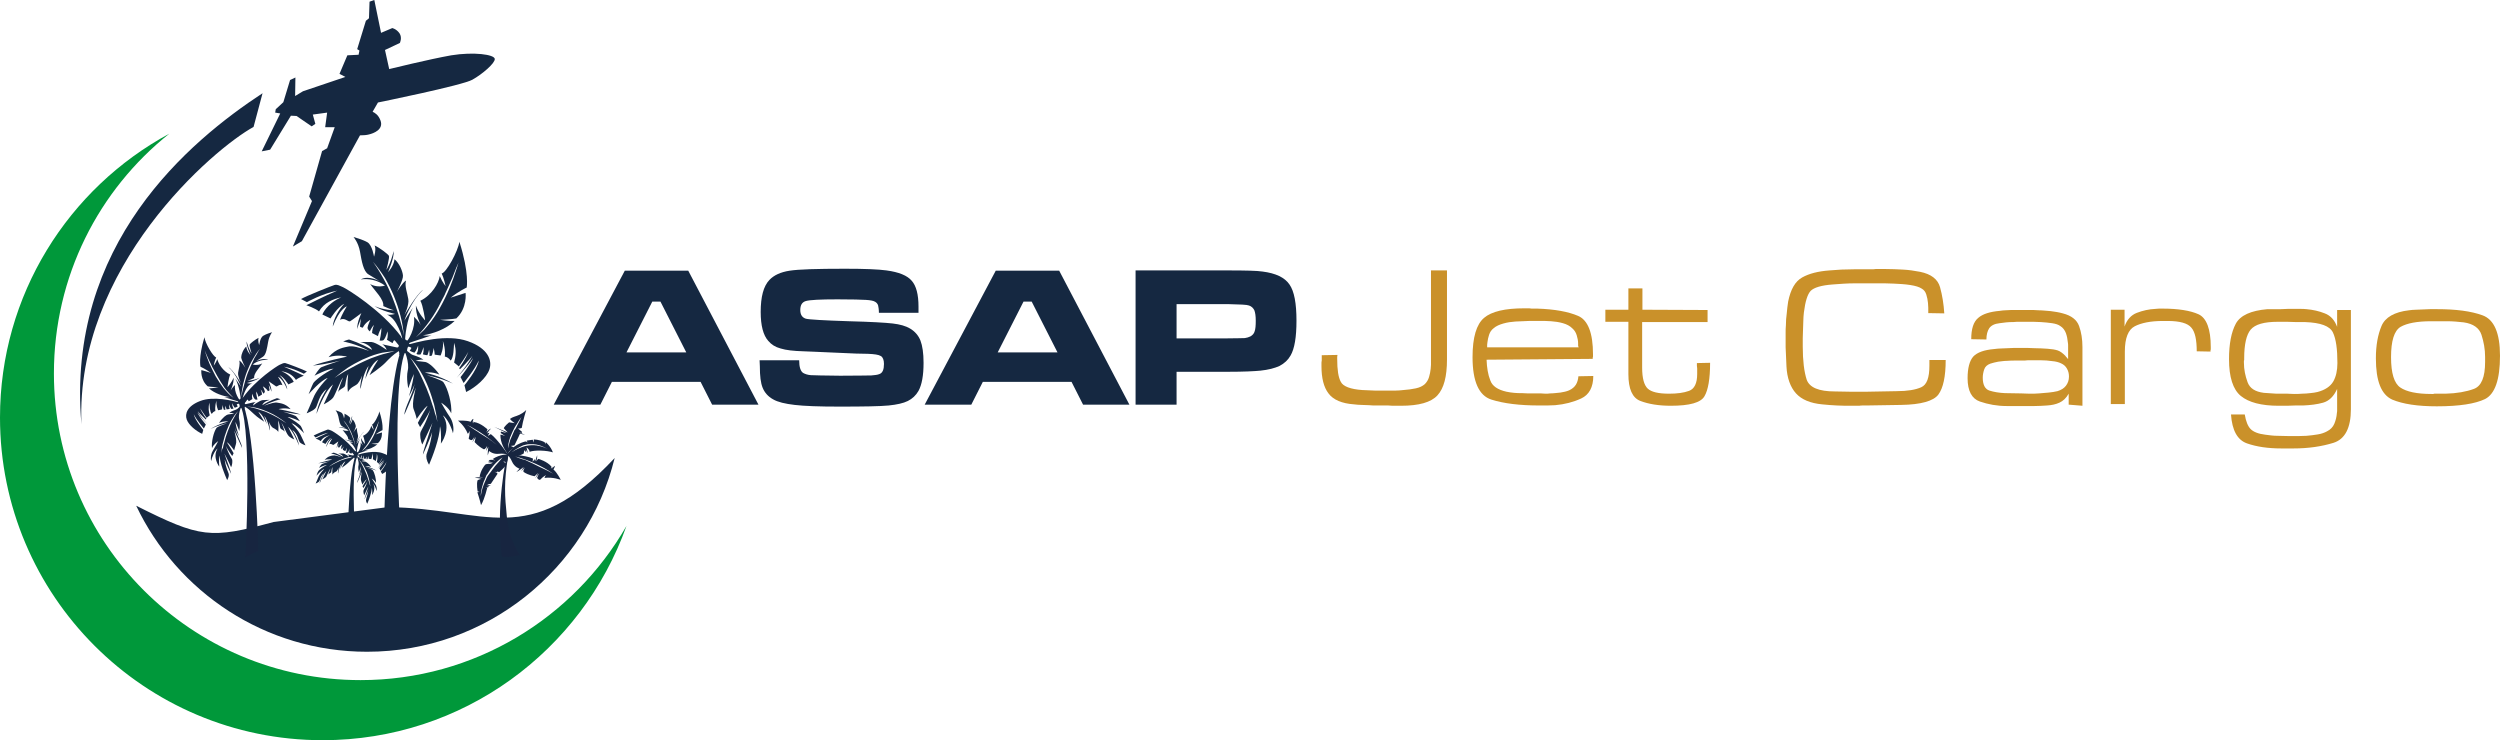 <?xml version="1.0" encoding="utf-8"?>
<!-- Generator: Adobe Illustrator 23.0.3, SVG Export Plug-In . SVG Version: 6.00 Build 0)  -->
<svg version="1.1" id="Layer_1" xmlns="http://www.w3.org/2000/svg" xmlns:xlink="http://www.w3.org/1999/xlink" x="0px" y="0px"
	 viewBox="0 0 890.3 263.6" style="enable-background:new 0 0 890.3 263.6;" xml:space="preserve">
<style type="text/css">
	.st0{fill-rule:evenodd;clip-rule:evenodd;fill:#00983A;}
	.st1{fill-rule:evenodd;clip-rule:evenodd;fill:#152841;}
	.st2{fill:#152841;}
	.st3{fill:#172540;}
	.st4{fill:#CA912A;}
</style>
<g id="OUTLINE">
	<g>
		<g>
			<path class="st0" d="M223.1,187.3c-15.9,44.5-58.3,76.3-108.2,76.3C51.4,263.6,0,212.1,0,148.7C0,105,24.4,67,60.3,47.6
				c-25.1,20-41.1,50.8-41.1,85.4c0,60.3,48.9,109.2,109.2,109.2C168.9,242.2,204.3,220.1,223.1,187.3L223.1,187.3z"/>
			<path class="st1" d="M134.6,36.5c0,0,30.1-6.1,33.6-8.1c3.6-2,8.1-5.9,8-7.4c-0.1-1.6-7.5-2.6-15.5-1.3
				c-7.9,1.4-22.1,4.9-22.1,4.9l-1.5-6.8l5.3-2.5c0,0,0.9-1.8-0.1-3.4c-1.1-1.6-2.6-1.9-2.6-1.9l-4,1.7L133.3,0l-1.7,0.6l-0.2,5.9
				l-1.1,0.9l-3.1,10.1L128,18l-0.3,1.5l-4,0.2l-2.8,6.6l2.1,1.1l-15.1,5.1l-2.8,1.7l0.1-6.6l-1.9,0.9l-2.4,7.9l-2.7,2.5l-0.2,1.2
				l1.8,0.3l-6.6,13.5l3-0.6l7.4-12.1l2,0.1L111,45l1.3-0.9l-0.9-3.3l5.1-0.7l-0.7,5.2l3.4,0l-2.7,7.5l-1.8,1l-4.6,16.2l1,1.6
				l-6.8,16.2l3.2-1.9l20.7-37.7c1.2,0,2.4-0.1,3.1-0.3c1.8-0.4,5.4-1.8,4.2-5c-0.7-1.9-1.9-2.7-2.8-3.1L134.6,36.5L134.6,36.5z
				 M29,151.1C26.8,94.9,76.2,52.9,90.3,45.2l3.2-12C67.6,50.2,23.4,86.9,29,151.1L29,151.1z"/>
			<path class="st1" d="M97.4,185.9c-22.5,6.1-26,5.7-48.9-5.8c14.6,30.7,45.9,52,82.2,52c42.6,0,78.4-29.4,88.2-69l0,0
				c-30.8,33-45.8,17.8-80.9,17.5L97.4,185.9z"/>
			<g>
				<g>
					<path class="st2" d="M166,139.6c3.3-1.6,7.3-5,8.3-8.1c1-3-0.3-7.4-7.7-10c-7.4-2.6-17.7,0.1-22.8,1.7c1.8,0.1,2.6,0.5,2.7,0.7
						c0,0.2-0.6,1-0.6,1s0.9,0.5,1.7,0.7c0.6-0.6,1.3-2.5,1.3-2.5s0.2,1.9-0.6,2.9c0.5,0.5,1.5,0.2,1.5,0.2s0.8-1.6,1-2.6
						c0.2,1.4-0.2,2.6-0.2,2.6s1.1,0.3,1.6,0.3c0.4-0.9,0.6-2,0.6-2s0.3,1.7,0.1,2.2c0.4,0.2,0.9-0.1,0.9-0.1s0.6-1.7,0.6-2.7
						c0.4,1.4,0.4,2.4,0.4,2.4l2.1,0.3c0,0,1.2-2.5,0.8-5.2c1.1,3.1,0.7,5.6,0.7,5.6s1,0,2.1,1.4c1.1-1.1,1.1-4.8,1.2-6.3
						c0.9,2.6,0.6,4.9,0,7c0.8,0.6,1.7,1.4,1.7,1.4s2.8-3.9,3.4-5.3c-0.9,2.7-3.3,5.9-3.3,5.9l0.3,0.4c0,0,3.6-3.5,4.4-4.8
						c-1.4,3-5.6,7.9-5.6,7.9s3.8-4,5.9-7.1c-0.8,2.1-4.5,6.8-4.5,6.8l1.1,2.1c0,0,4-4.8,5.4-8c-0.5,3.3-5.1,8.8-5.1,8.8L166,139.6z
						"/>
					<path class="st2" d="M107.2,106.5c1.6-1,10.9-4.7,11.9-5s1.7,0.2,3.1,0.8c1.4,0.6,13.6,8.1,20.6,17.5c0.9,1.8,1.1,4,0.3,3.9
						c-0.9-0.1-2.3-2.4-2.6-2.5c-0.3-0.2-0.7,1-0.7,1l-2-1.2c0,0,0.5-1.3,0.2-3c-0.6,2.1-1.1,2.8-1.4,3.1c-0.3,0.3-1.4,0.2-1.4,0.2
						s0.7-2.9,0.6-4.5c-1,1.7-1.2,2.9-1.2,2.9l-2.1-1.1c0,0,0-1.4,0.7-2.9c-0.7,0.6-1.5,2.3-1.5,2.3s-0.9-0.6-0.8-1.4
						c0.1-0.8,1-2.7,1-2.7s-1.8,0.9-2.7,2.8c-1.1-0.2-1-0.5-1-0.5s0.3-2.6,0.4-2.7c0-0.2-1.2,2.7-1.4,3.7c-0.1-2.5,1.5-5.7,1.5-5.7
						s-3.3,2.5-4,2.9s-1.9-1.5-3.6-0.5c0.6-1.9,2.4-4.8,2.4-4.8s-2.5,0.7-5,7.2c0.1-2.6,2.5-6.6,4.1-8.1c-2.3,1-4.9,5.2-4.9,5.2
						l-2.9-1.4c0,0,1.4-3.8,6.7-6.1c-2.9,0.6-6,1.8-7.9,5c-1.2-1.1-4.5-2.2-4.5-2.2s6.7-3.4,11-5.2c-5.5,1.1-10.8,4.1-10.8,4.1
						L107.2,106.5z"/>
					<path class="st2" d="M136.5,204.9c0,0,7.7,3.6,7.4,3.5c-0.3-0.1-5.4-69.4,0.4-83.2c-0.2-1-1-2-1.2-1.4
						C136.5,140.9,136.5,204.9,136.5,204.9z"/>
					<path class="st2" d="M148.1,108.8c-0.1,3.2,1.6,6.7,1.8,7.1c0,0,0,0,0,0s0,0,0,0c-0.1-0.2-1-1.8-2.5-3.1c0.7,4-1.9,8.7-3.6,9.9
						c1.8-0.5,9.9-3.3,9.9-3.3s-1.4,0.3-3.1,0c3.5-0.5,8.3-2.2,11.3-5.1c-1.9,0.1-5.2-0.4-5.2-0.4s4.5-0.2,5.8-0.5
						c4-3.7,3.3-9.1,3.3-9.1s-3.1,1-5.3,1.7c3-2.4,5.7-3.6,5.7-3.6s1-5-2.6-16.3c-0.5,3.4-4.6,10.9-6.3,11.3
						c0.7,1.4,1.4,4.5,1.4,4.5s-1.1-1.3-2.1-3.6c-0.3,2.5-2.9,6.9-6.9,8.8c1,1.7,1.7,7,1.7,7S149.2,111.9,148.1,108.8z M150.8,117.2
						c0.8-1,1.6-2,2.3-3c1.5-2.1,2.8-4.3,3.9-6.6c0.3-0.6,0.6-1.1,0.9-1.7c0.3-0.6,0.6-1.1,0.8-1.7l0.8-1.7l0.8-1.8l0.4-0.9l0.4-0.9
						l0.7-1.8c0.5-1.2,0.9-2.4,1.5-3.6c-0.2,0.6-0.4,1.2-0.6,1.9c-0.2,0.6-0.4,1.2-0.6,1.8c-0.4,1.2-0.8,2.4-1.3,3.6
						c-0.9,2.4-2,4.8-3.2,7.1c-1.2,2.3-2.5,4.5-4.1,6.6c-0.8,1-1.6,2-2.5,3c-0.9,0.9-1.9,1.8-2.9,2.6
						C149.1,119.1,150,118.2,150.8,117.2z"/>
					<path class="st2" d="M161.3,154.3c0.5-1.9-0.1-4.4-1.1-5.8c-1-1.4-3.1-5.1-3.1-5.1s2.7,1.6,3.6,3.8c0.3-3.3-1.2-8.9-2.8-11.1
						c-0.4-0.7-5.9-2.5-5.9-2.5s4.7,0.9,9.3,3c-4.8-2.9-10-3.9-10-3.9c0,0,2.4-0.5,5.2,0.7c-2.3-3.2-4.3-4.4-5.1-4.5
						c-0.8-0.1-3.4-0.4-3.4-0.4s1.5-0.6,2.8-0.4c-2-1.4-3.5-1.4-4.4-2c-1-0.7-3-2.4-3-2.4c0.7,0.8,2.5,5.6,1.8,8.3
						c-0.6,2.7,0.2,6.3,0.2,6.3s1.2-3.6,2-5.1c-0.5,4-1.8,8-1.8,8s1.8-3.2,2.1-4.7c-0.6,3.8-3.7,8.8-3.7,11.2c1.8-4,4.1-9.7,4.1-9.7
						s-1.6,5.7-0.8,7.7c0.8,2,1.1,3.5,1.1,3.5s2.7-4.1,3.9-4.7c-2.1,3.3-3.5,6.1-3.5,6.1l0.8,1.5c0,0,2.6-3.8,3.6-6.1
						c0.1-0.3,0.2-0.7,0.3-1c0,0.3-0.2,0.6-0.3,1c-1.6,5-3,6.8-3.4,7.8c-0.4,1,0,3.4,0.6,4.5c1.6-3.5,3.6-7.7,3.6-7.7
						s-2,6.4-2.7,8.5c-0.7,2.1-0.7,2.8-0.7,2.8s2.6-5.6,3.3-8c-0.6,4.7-1.8,7.1-2,7.9c-0.2,0.8-0.1,2.1,0.9,3.7
						c1.2-2.8,3.8-9.5,3.9-13.7c0.6,2.3,0.3,6.2,0.3,6.2s4-5.3,0.7-10.1C159.4,149,161,152.8,161.3,154.3z M154.9,147.2l-0.4-1.5
						l-0.5-1.5c-0.6-2-1.3-4-2.1-5.9c-0.8-1.9-1.7-3.8-2.6-5.7c-0.5-0.9-1-1.8-1.6-2.7c-0.5-0.9-1.1-1.8-1.7-2.6
						c1.5,1.5,2.7,3.3,3.8,5.1c1.1,1.8,2,3.7,2.8,5.7c0.8,2,1.4,4,2,6c0.5,2,0.9,4.1,1.2,6.2C155.5,149.3,155.3,148.2,154.9,147.2z"
						/>
					<path class="st2" d="M142.1,123.9c-1.6-0.3-3.5-0.8-6-1.3c1.3,0.8,1.6,2,1.6,2s-3.8-2.7-5.4-2.8c-1.6,0-4.1,0-4.1,0
						s3.5,0.6,4.3,2.8c-4.2-2.5-7.8-3.5-8.2-3.7c-0.6,0.1-2.1,0.7-2.1,0.7s4.7,0.8,9.3,3.4c-3.8-1.4-6.1-1.9-7.4-1.6
						c-1.3,0.3-4.3,0.5-7.1,3.8c3.4-1.1,6.6-0.2,6.6-0.2s-7.7,1.6-12.2,3.2c5.2-0.5,9.8-1.8,9.8-1.8s-6,2-6.8,2.4
						c-0.8,0.4-2.4,3-2.4,3s4.7-2.5,6.8-2.5c-3.6,1.7-6.6,4.2-7.2,5.1c-0.5,0.9-1.7,4-1.7,4s4.4-5.1,6.8-5.8
						c-3.4,3.5-4.8,6.1-5.3,7.5c-0.5,1.3-2.2,5.1-2.2,5.1s2.4-0.9,3.2-1.9c0.8-1.1,1.1-4.6,3.9-6.7c-2.3,3.8-3.3,6.5-3.6,8.8
						c1.3-3.4,3.2-8.2,5.9-10.5c-2.5,5.2-3.3,7.1-3.3,7.1s2.6-1.3,3.4-2.5c0.8-1.2,2.4-5.7,3.5-7.1c-1.4,3.3-1.8,5.2-1.8,5.2
						c0.7-1.1,1.8-1.3,2.3-1.9c0.5-0.6,0.3-2.8,1.3-4.5c-0.3,2.6-0.3,5.2-0.1,6.4c1-1.9,2.7-2.1,3.5-3c0.8-0.9,1.6-2.9,1.6-2.9
						s-1,3.8-0.6,4.8c0.5-3,1.6-6.6,2.9-8.2c-1,2.9-1.2,4.7-1.2,4.7s1.9-5.5,4.6-6.9c-2.2,3.3-3.1,5.5-3.1,5.5s3.8-2.6,5.5-4.3
						c1.7-1.8,3-3,4.5-4C142.9,124.5,143.1,123.8,142.1,123.9z M137.7,125.8c-1,0.2-1.9,0.5-2.8,0.8l-1.4,0.5l-1.4,0.5l-1.4,0.6
						l-1.3,0.6c-1.8,0.8-3.5,1.8-5.2,2.7l-1.3,0.7c-0.4,0.2-0.8,0.5-1.3,0.8c-0.9,0.5-1.7,1.1-2.5,1.6c1.5-1.3,3.1-2.5,4.7-3.6
						c1.7-1.1,3.4-2,5.2-2.9c1.8-0.8,3.7-1.6,5.6-2.1c1-0.3,1.9-0.5,2.9-0.6c1-0.1,2-0.3,3-0.2C139.6,125.3,138.6,125.5,137.7,125.8
						z"/>
					<path class="st2" d="M144.3,121.8c-0.2-1.6,0.6-8.1,2.7-12.2c-1.3,1.9-3,4.6-3,4.6s2.3-7,6.7-11c-2.4,1.5-6.7,9.1-6.7,9.1
						s1.8-3.7,1.4-5.8c-0.3-2-1.4-4.7-0.8-6.6c-1.3,0.7-3.3,4.1-3.3,4.1s2.4-4.5,2.2-5.9c-0.1-1.4-1.2-4.3-3-5.8
						c-0.3,2.6-2.3,4.6-2.3,4.6s2.2-4.9,2-7.5c-1.2,4.8-2.6,6.7-2.6,6.7s1.2-4.4,0.9-5c-0.3-0.6-3.2-2.8-5.1-3.7
						c0.7,1.4-0.2,4-0.2,4s-0.6-4-2.3-5.1c-1.7-1-5-1.9-5-1.9s1.7,1.9,2.3,5.2c0.6,3.4,1.2,7,3,8.1c1.8,1.1,4.1,2.5,4.1,2.5
						s-4-2.3-6.8-0.7c2.6-0.4,6,0.2,8.6,2.2c-2.2,0.7-4.5,0-5.3-0.6c1.7,2.5,5,5.5,4.7,7.9c2.6,1.2,3.8,1.5,3.8,1.5
						s-3.9-0.1-6.9-1.5c2.4,1.7,7.3,2.8,7.3,2.8s-1.7,0.5-2.9,0.2c2,1,3,2.4,4.2,4.9c1.2,2.5,1.2,3.7,1.4,4.2
						C143.5,122.1,144.4,122.6,144.3,121.8z M142.1,112.6c-0.7-2.3-1.5-4.5-2.4-6.8c-0.9-2.2-1.9-4.4-3.1-6.5
						c-0.3-0.5-0.6-1.1-0.9-1.6c-0.3-0.5-0.6-1-0.9-1.5c-0.6-1-1.3-2-2-3c1.6,1.8,3,3.8,4.3,5.8c1.2,2.1,2.3,4.3,3.2,6.5
						c0.9,2.2,1.7,4.5,2.3,6.9c0.6,2.3,1,4.7,1.3,7.1C143.4,117.3,142.8,114.9,142.1,112.6z"/>
					<path class="st2" d="M141.3,121.3c0.8,1.2,1.3,2.4-0.4,2.8c1.3,0.6,1.4,1.7,1.3,2.4c1.3-0.9,2-0.9,2.9-0.6
						c-0.4-1.4,0.1-3,1.4-3.3c-1.4,0.3-0.7-0.9,0.1-1.4c-1.4,0.4-2.5-0.1-2.5-0.9c-0.5,0.5-1.2,0.2-1.6-0.4
						C142.5,121.2,141.3,121.3,141.3,121.3z"/>
				</g>
				<g>
					<path class="st2" d="M136.1,168.8c1.4-0.7,3-2.1,3.4-3.3c0.4-1.3-0.1-3.1-3.2-4.1c-3-1.1-7.3,0-9.4,0.7
						c0.7,0.1,1.1,0.2,1.1,0.3c0,0.1-0.3,0.4-0.3,0.4s0.4,0.2,0.7,0.3c0.2-0.3,0.5-1.1,0.5-1.1s0.1,0.8-0.3,1.2
						c0.2,0.2,0.6,0.1,0.6,0.1s0.3-0.6,0.4-1.1c0.1,0.6-0.1,1.1-0.1,1.1s0.4,0.1,0.7,0.1c0.1-0.4,0.3-0.8,0.3-0.8s0.1,0.7,0,0.9
						c0.2,0.1,0.4,0,0.4,0s0.2-0.7,0.2-1.1c0.2,0.6,0.2,1,0.2,1l0.9,0.1c0,0,0.5-1,0.3-2.2c0.5,1.3,0.3,2.3,0.3,2.3s0.4,0,0.9,0.6
						c0.4-0.4,0.5-2,0.5-2.6c0.4,1.1,0.2,2,0,2.9c0.3,0.3,0.7,0.6,0.7,0.6s1.1-1.6,1.4-2.2c-0.4,1.1-1.4,2.4-1.4,2.4l0.1,0.2
						c0,0,1.5-1.4,1.8-2c-0.6,1.2-2.3,3.3-2.3,3.3s1.6-1.6,2.4-2.9c-0.3,0.9-1.8,2.8-1.8,2.8l0.4,0.9c0,0,1.7-2,2.2-3.3
						c-0.2,1.4-2.1,3.6-2.1,3.6L136.1,168.8z"/>
					<path class="st2" d="M111.7,155.1c0.7-0.4,4.5-2,4.9-2.1c0.4-0.1,0.7,0.1,1.3,0.3c0.6,0.2,5.6,3.3,8.5,7.3
						c0.4,0.7,0.5,1.7,0.1,1.6c-0.4,0-1-1-1.1-1c-0.1-0.1-0.3,0.4-0.3,0.4l-0.8-0.5c0,0,0.2-0.5,0.1-1.2c-0.2,0.9-0.5,1.2-0.6,1.3
						c-0.1,0.1-0.6,0.1-0.6,0.1s0.3-1.2,0.3-1.8c-0.4,0.7-0.5,1.2-0.5,1.2l-0.9-0.5c0,0,0-0.6,0.3-1.2c-0.3,0.2-0.6,1-0.6,1
						s-0.4-0.3-0.3-0.6c0-0.3,0.4-1.1,0.4-1.1s-0.7,0.4-1.1,1.1c-0.5-0.1-0.4-0.2-0.4-0.2s0.1-1.1,0.1-1.1c0-0.1-0.5,1.1-0.6,1.5
						c0-1,0.6-2.4,0.6-2.4s-1.4,1-1.7,1.2c-0.3,0.2-0.8-0.6-1.5-0.2c0.2-0.8,1-2,1-2s-1.1,0.3-2.1,3c0-1.1,1-2.7,1.7-3.3
						c-0.9,0.4-2,2.2-2,2.2l-1.2-0.6c0,0,0.6-1.6,2.8-2.5c-1.2,0.3-2.5,0.7-3.3,2.1c-0.5-0.5-1.8-0.9-1.8-0.9s2.8-1.4,4.5-2.1
						c-2.3,0.5-4.5,1.7-4.5,1.7L111.7,155.1z"/>
					<path class="st2" d="M123.8,195.8c0,0,3.2,1.5,3.1,1.5c-0.1,0-2.2-28.7,0.2-34.4c-0.1-0.4-0.4-0.8-0.5-0.6
						C123.8,169.3,123.8,195.8,123.8,195.8z"/>
					<path class="st2" d="M128.6,156c-0.1,1.3,0.7,2.8,0.8,2.9c0,0,0,0,0,0s0,0,0,0c-0.1-0.1-0.4-0.7-1-1.3c0.3,1.6-0.8,3.6-1.5,4.1
						c0.7-0.2,4.1-1.4,4.1-1.4s-0.6,0.1-1.3,0c1.5-0.2,3.4-0.9,4.7-2.1c-0.8,0.1-2.2-0.2-2.2-0.2s1.9-0.1,2.4-0.2
						c1.7-1.5,1.4-3.8,1.4-3.8s-1.3,0.4-2.2,0.7c1.2-1,2.4-1.5,2.4-1.5s0.4-2.1-1.1-6.7c-0.2,1.4-1.9,4.5-2.6,4.7
						c0.3,0.6,0.6,1.9,0.6,1.9s-0.5-0.6-0.9-1.5c-0.1,1-1.2,2.9-2.9,3.6c0.4,0.7,0.7,2.9,0.7,2.9S129.1,157.3,128.6,156z
						 M129.8,159.5c0.3-0.4,0.7-0.8,1-1.3c0.6-0.9,1.1-1.8,1.6-2.7c0.1-0.2,0.2-0.5,0.4-0.7c0.1-0.2,0.2-0.5,0.3-0.7l0.3-0.7
						l0.3-0.7l0.2-0.4l0.2-0.4l0.3-0.7c0.2-0.5,0.4-1,0.6-1.5c-0.1,0.3-0.2,0.5-0.2,0.8c-0.1,0.3-0.2,0.5-0.2,0.8
						c-0.2,0.5-0.3,1-0.5,1.5c-0.4,1-0.8,2-1.3,2.9c-0.5,0.9-1.1,1.9-1.7,2.7c-0.3,0.4-0.7,0.8-1,1.2c-0.4,0.4-0.8,0.7-1.2,1.1
						C129.1,160.3,129.5,159.9,129.8,159.5z"/>
					<path class="st2" d="M134.1,174.9c0.2-0.8,0-1.8-0.4-2.4c-0.4-0.6-1.3-2.1-1.3-2.1s1.1,0.7,1.5,1.6c0.1-1.3-0.5-3.7-1.2-4.6
						c-0.2-0.3-2.5-1-2.5-1s1.9,0.4,3.9,1.2c-2-1.2-4.1-1.6-4.1-1.6c0,0,1-0.2,2.2,0.3c-0.9-1.3-1.8-1.8-2.1-1.9
						c-0.3,0-1.4-0.2-1.4-0.2s0.6-0.3,1.2-0.2c-0.8-0.6-1.4-0.6-1.8-0.8c-0.4-0.3-1.2-1-1.2-1c0.3,0.3,1,2.3,0.8,3.4
						c-0.3,1.1,0.1,2.6,0.1,2.6s0.5-1.5,0.8-2.1c-0.2,1.7-0.8,3.3-0.8,3.3s0.7-1.3,0.9-2c-0.3,1.6-1.5,3.6-1.5,4.6
						c0.7-1.7,1.7-4,1.7-4s-0.6,2.3-0.3,3.2c0.3,0.8,0.4,1.4,0.4,1.4s1.1-1.7,1.6-1.9c-0.9,1.4-1.5,2.5-1.5,2.5l0.3,0.6
						c0,0,1.1-1.6,1.5-2.5c0-0.1,0.1-0.3,0.1-0.4c0,0.1-0.1,0.3-0.1,0.4c-0.7,2.1-1.2,2.8-1.4,3.2c-0.2,0.4,0,1.4,0.2,1.9
						c0.6-1.5,1.5-3.2,1.5-3.2s-0.8,2.6-1.1,3.5c-0.3,0.9-0.3,1.1-0.3,1.1s1.1-2.3,1.4-3.3c-0.3,1.9-0.8,2.9-0.8,3.3
						c-0.1,0.3-0.1,0.9,0.4,1.6c0.5-1.2,1.6-4,1.6-5.7c0.3,1,0.1,2.6,0.1,2.6s1.6-2.2,0.3-4.2C133.4,172.7,134,174.3,134.1,174.9z
						 M131.5,171.9l-0.2-0.6l-0.2-0.6c-0.3-0.8-0.5-1.7-0.9-2.5c-0.3-0.8-0.7-1.6-1.1-2.4c-0.2-0.4-0.4-0.8-0.6-1.1
						c-0.2-0.4-0.5-0.7-0.7-1.1c0.6,0.6,1.1,1.4,1.6,2.1c0.4,0.8,0.8,1.5,1.2,2.4c0.3,0.8,0.6,1.7,0.8,2.5c0.2,0.8,0.4,1.7,0.5,2.6
						C131.7,172.8,131.6,172.4,131.5,171.9z"/>
					<path class="st2" d="M126.2,162.3c-0.7-0.1-1.4-0.3-2.5-0.5c0.6,0.3,0.6,0.8,0.6,0.8s-1.6-1.1-2.2-1.1c-0.7,0-1.7,0-1.7,0
						s1.5,0.3,1.8,1.2c-1.8-1-3.2-1.5-3.4-1.5c-0.2,0-0.9,0.3-0.9,0.3s1.9,0.3,3.8,1.4c-1.6-0.6-2.5-0.8-3.1-0.7
						c-0.6,0.1-1.8,0.2-3,1.6c1.4-0.5,2.7-0.1,2.7-0.1s-3.2,0.7-5,1.3c2.1-0.2,4.1-0.7,4.1-0.7s-2.5,0.8-2.8,1c-0.3,0.2-1,1.3-1,1.3
						s2-1,2.8-1c-1.5,0.7-2.7,1.7-3,2.1s-0.7,1.7-0.7,1.7s1.8-2.1,2.8-2.4c-1.4,1.4-2,2.5-2.2,3.1c-0.2,0.6-0.9,2.1-0.9,2.1
						s1-0.4,1.3-0.8c0.3-0.5,0.4-1.9,1.6-2.8c-0.9,1.6-1.4,2.7-1.5,3.6c0.6-1.4,1.3-3.4,2.4-4.4c-1,2.1-1.4,2.9-1.4,2.9
						s1.1-0.5,1.4-1c0.3-0.5,1-2.3,1.5-2.9c-0.6,1.4-0.8,2.2-0.8,2.2c0.3-0.4,0.8-0.5,1-0.8c0.2-0.3,0.1-1.1,0.5-1.9
						c-0.1,1.1-0.1,2.2,0,2.7c0.4-0.8,1.1-0.9,1.5-1.2c0.3-0.4,0.7-1.2,0.7-1.2s-0.4,1.6-0.2,2c0.2-1.3,0.7-2.7,1.2-3.4
						c-0.4,1.2-0.5,1.9-0.5,1.9s0.8-2.3,1.9-2.8c-0.9,1.4-1.3,2.3-1.3,2.3s1.6-1.1,2.3-1.8c0.7-0.7,1.3-1.2,1.9-1.7
						C126.5,162.5,126.6,162.3,126.2,162.3z M124.3,163.1c-0.4,0.1-0.8,0.2-1.2,0.3l-0.6,0.2l-0.6,0.2l-0.6,0.2l-0.6,0.3
						c-0.7,0.3-1.4,0.7-2.2,1.1l-0.5,0.3c-0.2,0.1-0.3,0.2-0.5,0.3c-0.4,0.2-0.7,0.4-1,0.7c0.6-0.5,1.3-1,2-1.5
						c0.7-0.4,1.4-0.8,2.2-1.2c0.7-0.3,1.5-0.6,2.3-0.9c0.4-0.1,0.8-0.2,1.2-0.3c0.4-0.1,0.8-0.1,1.2-0.1
						C125.1,162.9,124.7,163,124.3,163.1z"/>
					<path class="st2" d="M127.1,161.4c-0.1-0.7,0.2-3.3,1.1-5.1c-0.5,0.8-1.3,1.9-1.3,1.9s1-2.9,2.8-4.5c-1,0.6-2.8,3.8-2.8,3.8
						s0.7-1.5,0.6-2.4c-0.1-0.8-0.6-1.9-0.3-2.7c-0.6,0.3-1.4,1.7-1.4,1.7s1-1.9,0.9-2.4c-0.1-0.6-0.5-1.8-1.2-2.4
						c-0.1,1.1-0.9,1.9-0.9,1.9s0.9-2,0.8-3.1c-0.5,2-1.1,2.8-1.1,2.8s0.5-1.8,0.4-2.1c-0.1-0.3-1.3-1.2-2.1-1.5
						c0.3,0.6-0.1,1.7-0.1,1.7s-0.2-1.7-1-2.1c-0.7-0.4-2-0.8-2-0.8s0.7,0.8,1,2.2s0.5,2.9,1.2,3.4c0.7,0.5,1.7,1,1.7,1
						s-1.6-0.9-2.8-0.3c1.1-0.2,2.5,0.1,3.6,0.9c-0.9,0.3-1.8,0-2.2-0.2c0.7,1,2.1,2.3,2,3.3c1.1,0.5,1.6,0.6,1.6,0.6
						s-1.6,0-2.8-0.6c1,0.7,3,1.1,3,1.1s-0.7,0.2-1.2,0.1c0.8,0.4,1.2,1,1.8,2c0.5,1,0.5,1.5,0.6,1.8
						C126.8,161.5,127.1,161.7,127.1,161.4z M126.2,157.6c-0.3-0.9-0.6-1.9-1-2.8c-0.4-0.9-0.8-1.8-1.3-2.7
						c-0.1-0.2-0.2-0.4-0.4-0.6c-0.1-0.2-0.2-0.4-0.4-0.6c-0.3-0.4-0.5-0.8-0.8-1.2c0.7,0.7,1.3,1.6,1.8,2.4c0.5,0.9,1,1.8,1.3,2.7
						c0.4,0.9,0.7,1.9,0.9,2.8c0.2,1,0.4,2,0.5,2.9C126.7,159.5,126.5,158.6,126.2,157.6z"/>
					<path class="st2" d="M125.8,161.2c0.3,0.5,0.5,1-0.2,1.1c0.5,0.3,0.6,0.7,0.5,1c0.5-0.4,0.8-0.4,1.2-0.3
						c-0.2-0.6,0-1.2,0.6-1.4c-0.6,0.1-0.3-0.4,0-0.6c-0.6,0.2-1,0-1-0.4c-0.2,0.2-0.5,0.1-0.7-0.2
						C126.3,161.2,125.8,161.2,125.8,161.2z"/>
				</g>
			</g>
			<g>
				<path class="st3" d="M72,154.5c-2.2-1-4.8-3.1-5.5-5.1s0.1-4.8,4.8-6.6c4.7-1.8,11.4-0.2,14.7,0.8c-1.1,0.1-1.7,0.3-1.7,0.5
					c0,0.1,0.4,0.6,0.4,0.6s-0.6,0.4-1.1,0.5c-0.4-0.4-0.9-1.6-0.9-1.6s-0.1,1.2,0.5,1.8c-0.3,0.3-0.9,0.2-0.9,0.2s-0.6-1-0.7-1.7
					c-0.1,0.9,0.2,1.7,0.2,1.7s-0.7,0.2-1.1,0.2c-0.2-0.6-0.4-1.3-0.4-1.3s-0.2,1.1,0,1.4c-0.3,0.1-0.6,0-0.6,0s-0.4-1.1-0.4-1.7
					c-0.2,0.9-0.2,1.6-0.2,1.6l-1.4,0.3c0,0-0.8-1.6-0.6-3.4c-0.7,2-0.4,3.7-0.4,3.7s-0.6,0-1.3,1c-0.7-0.7-0.8-3.1-0.8-4
					c-0.5,1.7-0.3,3.1,0.1,4.5c-0.5,0.4-1.1,0.9-1.1,0.9s-1.8-2.5-2.3-3.4c0.6,1.7,2.2,3.7,2.2,3.7l-0.2,0.3c0,0-2.4-2.2-2.9-3
					c0.9,1.9,3.8,5,3.8,5s-2.5-2.5-3.9-4.5c0.5,1.3,3,4.3,3,4.3l-0.7,1.4c0,0-2.6-3-3.6-5.1c0.4,2.1,3.4,5.6,3.4,5.6L72,154.5z"/>
				<path class="st3" d="M109.3,132.3c-1.1-0.6-7.1-2.9-7.7-3s-1.1,0.2-2,0.6c-0.9,0.4-8.6,5.4-13,11.6c-0.5,1.1-0.7,2.6-0.1,2.5
					c0.6-0.1,1.5-1.6,1.6-1.7s0.5,0.6,0.5,0.6l1.3-0.8c0,0-0.3-0.8-0.1-1.9c0.4,1.3,0.8,1.8,1,2c0.2,0.2,0.9,0.1,0.9,0.1
					s-0.5-1.9-0.5-2.9c0.7,1,0.8,1.9,0.8,1.9l1.3-0.8c0,0,0-0.9-0.5-1.8c0.5,0.4,1,1.5,1,1.5s0.6-0.4,0.5-0.9s-0.7-1.7-0.7-1.7
					s1.2,0.6,1.8,1.7c0.7-0.2,0.6-0.4,0.6-0.4s-0.3-1.6-0.3-1.8c0-0.1,0.8,1.7,1,2.4c0-1.6-1-3.7-1-3.7s2.2,1.5,2.6,1.8
					c0.5,0.2,1.2-1,2.3-0.4c-0.4-1.2-1.6-3-1.6-3s1.6,0.4,3.3,4.5c-0.1-1.6-1.7-4.2-2.8-5.1c1.5,0.6,3.2,3.3,3.2,3.3l1.9-0.9
					c0,0-0.9-2.4-4.4-3.8c1.9,0.3,3.9,1.1,5.2,3.1c0.7-0.7,2.8-1.5,2.8-1.5s-4.4-2.1-7.1-3.2c3.6,0.6,7.1,2.5,7.1,2.5L109.3,132.3z"
					/>
				<path class="st3" d="M92,196.1c0,0-4.9,2.5-4.7,2.4c0.2-0.1,2.4-44.8-1.5-53.6c0.1-0.6,0.6-1.3,0.8-0.9
					C91,154.9,92,196.1,92,196.1z"/>
				<path class="st3" d="M81,137.9c0,0,0.4-3.4,1-4.5c-2.6-1.2-4.3-4-4.6-5.5c-0.6,1.5-1.3,2.3-1.3,2.3s0.4-2,0.9-2.9
					c-1.1-0.3-3.9-5-4.2-7.2c-2.2,7.3-1.4,10.5-1.4,10.5s1.8,0.8,3.7,2.2c-1.4-0.5-3.4-1-3.4-1s-0.4,3.5,2.3,5.8
					c0.9,0.2,3.8,0.3,3.8,0.3s-2.2,0.4-3.4,0.4c2,1.8,5.1,2.8,7.4,3.1c-1.1,0.2-2,0-2,0s5.3,1.7,6.4,2c-1.1-0.8-2.9-3.8-2.5-6.3
					c-1,0.9-1.5,1.9-1.6,2c0,0,0,0,0,0s0,0,0,0c0.1-0.2,1.2-2.5,1.1-4.6C82.4,136.4,81,137.9,81,137.9z M83.2,141.7
					c-0.7-0.5-1.3-1-1.9-1.6c-0.6-0.6-1.1-1.2-1.7-1.9c-1-1.3-1.9-2.7-2.8-4.2c-0.8-1.5-1.5-3-2.2-4.5c-0.3-0.8-0.6-1.5-0.9-2.3
					c-0.1-0.4-0.3-0.8-0.4-1.2c-0.1-0.4-0.3-0.8-0.4-1.2c0.3,0.8,0.7,1.5,1,2.3l0.5,1.1l0.3,0.6l0.3,0.6l0.5,1.1l0.6,1.1
					c0.2,0.4,0.4,0.7,0.6,1.1c0.2,0.4,0.4,0.7,0.6,1.1c0.8,1.4,1.7,2.9,2.6,4.2c0.5,0.7,1,1.3,1.6,1.9
					C82,140.5,82.6,141.1,83.2,141.7z"/>
				<path class="st3" d="M77.5,159.7c-2,3.2,0.6,6.5,0.6,6.5s-0.3-2.5,0.1-4c0.1,2.7,1.9,7,2.7,8.8c0.6-1.1,0.7-1.9,0.5-2.4
					c-0.1-0.5-1-2-1.4-5c0.5,1.6,2.3,5.1,2.3,5.1s0-0.4-0.5-1.8c-0.5-1.4-1.9-5.4-1.9-5.4s1.4,2.6,2.4,4.9c0.4-0.7,0.6-2.3,0.3-2.9
					c-0.3-0.6-1.2-1.8-2.3-5c-0.1-0.3-0.2-0.5-0.2-0.7c0.1,0.2,0.1,0.5,0.2,0.7c0.6,1.5,2.4,3.9,2.4,3.9l0.5-1c0,0-1-1.8-2.4-3.9
					c0.8,0.3,2.6,2.9,2.6,2.9s0.2-0.9,0.6-2.2c0.5-1.3-0.6-4.9-0.6-4.9s1.6,3.6,2.8,6.2c0-1.6-2.1-4.7-2.5-7.2c0.2,1,1.4,3,1.4,3
					s-0.9-2.5-1.3-5.1c0.6,1,1.4,3.3,1.4,3.3s0.5-2.3,0-4c-0.5-1.7,0.6-4.8,1.1-5.4c0,0-1.3,1.1-1.9,1.6c-0.6,0.4-1.6,0.4-2.8,1.4
					c0.8-0.2,1.8,0.2,1.8,0.2s-1.7,0.2-2.2,0.3c-0.5,0.1-1.8,0.9-3.2,3c1.8-0.8,3.4-0.5,3.3-0.5c0,0-3.4,0.8-6.4,2.7
					c3-1.5,6-2.1,6-2.1s-3.5,1.2-3.8,1.7c-1,1.4-1.9,5.1-1.6,7.2c0.5-1.4,2.2-2.5,2.2-2.5s-1.3,2.5-1.9,3.4
					c-0.6,0.9-0.9,2.5-0.6,3.7C75.4,163,76.4,160.5,77.5,159.7z M78.8,161.3c0.1-1.4,0.3-2.7,0.7-4c0.3-1.3,0.7-2.6,1.2-3.9
					c0.5-1.3,1-2.5,1.7-3.7c0.7-1.2,1.4-2.3,2.4-3.3c-0.4,0.6-0.8,1.1-1.1,1.7c-0.3,0.6-0.7,1.2-1,1.8c-0.6,1.2-1.1,2.4-1.6,3.7
					c-0.5,1.3-0.9,2.6-1.2,3.9l-0.3,1l-0.2,1C79.1,159.9,78.9,160.6,78.8,161.3z"/>
				<path class="st3" d="M87.5,145c1,0.6,1.8,1.4,3,2.5c1.1,1.1,3.6,2.7,3.6,2.7s-0.7-1.4-2.1-3.5c1.7,0.8,3,4.4,3,4.4
					s-0.2-1.2-0.9-3c0.9,1,1.6,3.3,2,5.2c0.2-0.6-0.4-3.1-0.4-3.1s0.6,1.3,1.1,1.8c0.5,0.6,1.6,0.7,2.3,1.8c0.1-0.8,0.1-2.5-0.1-4.1
					c0.6,1.1,0.6,2.5,0.9,2.9c0.3,0.4,1.1,0.5,1.5,1.2c0,0-0.3-1.3-1.2-3.3c0.7,0.9,1.8,3.8,2.4,4.5c0.5,0.8,2.2,1.5,2.2,1.5
					s-0.5-1.2-2.2-4.5c1.7,1.5,3,4.5,3.9,6.7c-0.2-1.4-0.9-3.2-2.4-5.6c1.9,1.3,2.1,3.6,2.6,4.3s2.1,1.2,2.1,1.2s-1.1-2.4-1.5-3.2
					c-0.4-0.9-1.3-2.5-3.5-4.7c1.6,0.4,4.5,3.6,4.5,3.6s-0.8-2-1.2-2.6c-0.4-0.5-2.4-2.1-4.7-3.2c1.3,0,4.4,1.5,4.4,1.5
					s-1.1-1.7-1.6-1.9c-0.5-0.3-4.4-1.5-4.4-1.5s3,0.7,6.3,1c-2.9-1-7.9-1.9-7.9-1.9s2-0.6,4.3,0c-1.9-2.1-3.8-2.1-4.7-2.3
					c-0.9-0.2-2.3,0.2-4.8,1.1c2.9-1.7,5.9-2.3,5.9-2.3s-1-0.4-1.3-0.4c-0.2,0.1-2.5,0.8-5.2,2.5c0.4-1.4,2.7-1.9,2.7-1.9
					s-1.6,0-2.6,0.1c-1,0.1-3.4,1.9-3.4,1.9s0.1-0.8,1-1.3c-1.6,0.3-2.8,0.7-3.9,0.9C86.5,144,86.6,144.4,87.5,145z M88.1,144.9
					c0.6-0.1,1.3,0,1.9,0.1c0.6,0.1,1.3,0.2,1.9,0.4c1.2,0.3,2.4,0.8,3.6,1.3c1.2,0.5,2.3,1.1,3.4,1.8c1.1,0.7,2.1,1.4,3.1,2.2
					c-0.6-0.3-1.1-0.7-1.6-1c-0.3-0.2-0.5-0.3-0.8-0.5l-0.8-0.5c-1.1-0.6-2.2-1.2-3.4-1.7l-0.9-0.4l-0.9-0.3l-0.9-0.3l-0.9-0.3
					c-0.6-0.2-1.2-0.4-1.8-0.5C89.4,145,88.8,144.9,88.1,144.9z"/>
				<path class="st3" d="M86.3,142.5c0.1-0.4,0.1-1.1,0.8-2.8s1.4-2.6,2.7-3.2c-0.8,0.2-1.9-0.1-1.9-0.1s3.1-0.7,4.6-1.9
					c-1.9,1-4.4,1.1-4.4,1.1s0.8-0.2,2.4-1c-0.2-1.6,1.9-3.6,2.9-5.2c-0.6,0.4-2,0.8-3.4,0.4c1.6-1.3,3.8-1.8,5.5-1.6
					c-1.8-1-4.4,0.5-4.4,0.5s1.4-0.9,2.6-1.7c1.1-0.8,1.4-3.1,1.8-5.3s1.4-3.4,1.4-3.4s-2.1,0.6-3.2,1.3s-1.4,3.3-1.4,3.3
					s-0.6-1.6-0.2-2.6c-1.2,0.6-3,2-3.2,2.4c-0.2,0.4,0.7,3.2,0.7,3.2s-0.9-1.2-1.8-4.3c-0.1,1.7,1.4,4.8,1.4,4.8s-1.3-1.3-1.5-3
					c-1.1,1-1.8,2.9-1.8,3.8s1.5,3.8,1.5,3.8s-1.3-2.2-2.2-2.6c0.4,1.2-0.2,2.9-0.4,4.3c-0.2,1.3,1,3.7,1,3.7s-2.9-4.8-4.5-5.7
					c2.9,2.5,4.5,7,4.5,7s-1.1-1.7-2-2.9c1.4,2.6,2,6.8,1.9,7.8C85.6,143.2,86.2,142.9,86.3,142.5z M85.9,141.3
					c0.1-1.5,0.4-3.1,0.7-4.6c0.4-1.5,0.8-3,1.4-4.5c0.6-1.5,1.2-2.9,2-4.2c0.8-1.4,1.6-2.7,2.6-3.8c-0.4,0.6-0.9,1.3-1.2,2
					c-0.2,0.3-0.4,0.7-0.6,1c-0.2,0.3-0.4,0.7-0.5,1c-0.7,1.4-1.3,2.8-1.9,4.2c-0.6,1.4-1,2.9-1.4,4.4
					C86.6,138.3,86.2,139.8,85.9,141.3z"/>
				<path class="st3" d="M87.6,142.4c-0.5,0.8-0.8,1.6,0.3,1.8c-0.8,0.4-0.9,1.1-0.8,1.5c-0.8-0.5-1.3-0.6-1.8-0.4
					c0.2-0.9-0.1-1.9-1-2.1c0.9,0.1,0.5-0.6-0.1-0.9c0.9,0.2,1.6-0.1,1.6-0.6c0.3,0.3,0.8,0.1,1-0.3
					C86.8,142.3,87.6,142.4,87.6,142.4z"/>
			</g>
			<g>
				<path class="st3" d="M185.8,154.2l0.1-0.4l-1.4-1.2c0,0,0.9,0,1.3-0.2c0.4-2.5,1.6-6.4,1.6-6.4s-0.9,1-2.4,1.7s-2.4,0.7-3.4,1.5
					c0.5,0.7,1.7,1.5,1.7,1.5s-0.9-0.1-2-0.3c-1.7,1.4-1.9,2.1-1.9,2.1l1.4,1.5L176,152l4.4,2.2l-2-0.5l-0.1,0.5l1.6,1.1
					c0,0-1.4-0.6-1.7-0.5c0,3,1.4,5.1,2.6,6.9c0.6-1.4,2.3-2.3,2.3-2.3l-1.2-0.6c0,0,1-0.1,1.3-0.2c0.9-1.7,2-4.2,2-4.2l1.8,0.5
					l-2.3-1.1L185.8,154.2z M183.2,153.2c-0.1,0.2-0.2,0.5-0.3,0.7s-0.2,0.5-0.3,0.7c-0.1,0.2-0.2,0.5-0.3,0.7
					c-0.1,0.2-0.2,0.5-0.3,0.7l-0.3,0.7c-0.3,1-0.6,2-0.8,3c0-1,0.2-2.1,0.5-3.1c0.1-0.2,0.2-0.5,0.2-0.7c0.1-0.2,0.2-0.5,0.3-0.7
					c0.1-0.2,0.2-0.5,0.3-0.7c0.1-0.2,0.2-0.5,0.3-0.7c0.2-0.5,0.5-0.9,0.7-1.4c0.3-0.5,0.5-0.9,0.8-1.3c0.5-0.9,1.1-1.8,1.7-2.6
					c-0.4,0.9-0.9,1.9-1.4,2.8l-0.7,1.4L183.2,153.2z"/>
				<path class="st3" d="M174.8,154.6c-0.7,0.3-0.9,0.7-0.9,0.7s-0.1-0.6,0.4-1.1c-0.2-0.2-0.9,0.2-0.9,0.2s0.9-1.3,1.5-1.8
					c-1.2,0.5-1.7,1.4-1.7,1.4l0.4-1.1c0,0-2.4-2.3-4.8-2.6c-0.2,0-0.4,0.6-0.4,0.6l0.2-1l-0.4,0.8l0.4-1.5c0,0-0.3-0.2-1,1
					c-1.7-0.6-4.5-0.4-4.5-0.4s2.3,1.7,3.5,4.7c0.5-0.5,0.6-1.1,0.6-1.1s0.2,0.9-0.3,2.8c0.6,0.7,1.2,0.5,1.2,0.5s0.8-0.8,0.9-1.4
					c0,0.3-0.8,2.2-0.8,2.2s0.9-1.3,1.2-1.9c-0.1,0.8-0.4,1.8-0.4,1.8s1.3,1.6,3.3,2.6c0.5,0.1,1.2-1.2,1.2-1.2l-0.4,1.8l0.8-1.5
					c0,0-0.3,2.5-0.2,3.1c0.3-1.2,0.5-1.6,0.5-1.6s1.3,1.3,3.6,1c2.3-0.2,3.3,0.5,3.3,0.5S177.1,156.3,174.8,154.6z M175.6,157.4
					c-0.5-0.4-1-0.7-1.5-1.1l-0.8-0.5l-0.8-0.5l-0.8-0.5l-0.8-0.5c-0.5-0.4-1-0.7-1.5-1c-1-0.7-2.1-1.4-3.1-2
					c1.1,0.5,2.2,1.1,3.3,1.8c0.5,0.3,1.1,0.7,1.6,1c0.5,0.3,1,0.7,1.6,1.1c1,0.7,2,1.5,3,2.3c1,0.8,1.9,1.6,2.8,2.5
					C177.6,158.9,176.6,158.2,175.6,157.4z"/>
				<path class="st3" d="M180.2,161.7c0,0,1.2,0.5,2.1,2.6c0.9,2.1,2.7,2.6,2.7,2.6s-0.2,0.3-1.1,1.2c0.6-0.2,2.6-1.8,2.6-1.8
					l-0.9,1.5l1.3-1.3c0,0-0.8,1.2-0.4,1.6c1.8,1.2,3.9,1.5,3.9,1.5s0.7-0.7,1.3-1.2c-0.4,0.5-1.1,2-1.1,2s1.2-1.7,1.5-1.8
					c-0.4,0.4-0.8,1.5-0.8,1.5s0.1,0.7,1,0.8c1.3-1.4,2.2-1.7,2.2-1.7s-0.4,0.3-0.6,1c3.1-0.4,5.8,0.7,5.8,0.7s-1.2-2.5-2.6-3.7
					c0.7-1.2,0.4-1.3,0.4-1.3l-1.1,1.1l0.5-0.8l-0.8,0.7c0,0,0.3-0.5,0.3-0.7c-1.5-1.9-4.7-2.8-4.7-2.8l-0.8,0.9
					c0,0,0.5-0.9,0.4-2.2c-0.2,0.8-0.8,2.3-0.8,2.3s0-0.8-0.2-0.9c-0.1,0.6-0.7,0.9-0.7,0.9s0.2-0.4,0.2-1.1
					C187,162,180.2,161.7,180.2,161.7z M183.3,162.5c1.2,0.3,2.4,0.7,3.6,1.1c1.2,0.4,2.3,0.9,3.5,1.4c0.6,0.3,1.1,0.5,1.7,0.8
					c0.6,0.3,1.1,0.6,1.7,0.9c1.1,0.6,2.2,1.3,3.2,2c-1.1-0.6-2.2-1.2-3.3-1.7c-0.6-0.3-1.1-0.5-1.7-0.8l-0.8-0.4l-0.8-0.4l-0.8-0.4
					l-0.9-0.4c-0.6-0.3-1.1-0.5-1.7-0.8C185.6,163.5,184.5,163,183.3,162.5z"/>
				<path class="st3" d="M175.4,163.5c0.3,0.1,1,0.5,1,0.5s-1.3-0.4-2-0.2c-0.2,0.1-0.5,0.5-0.5,0.5s1.2,0.2,1.8,0.6
					c-0.7-0.2-2-0.3-2-0.3s1.5,0.5,1.8,0.7c-1.4-0.2-2.2-0.1-2.6,0.1c-0.4,0.3-1.8,2.3-2.1,4.4c0.5,0,1.3,0.2,1.3,0.2
					s-2.1-0.2-3,0.2c1.6,0,2.4,0.4,2.4,0.4l-1.2,0l0.9,0.3c0,0-0.8-0.1-1.1,0.1c-0.5,1.3,0,4,0,4l0.7,0.2l-0.8,0.1
					c0,0,1,3.1,1.3,4.6c1.4-2.4,2.2-6.2,2.2-6.2l-0.6-0.2l0.9,0.1l0.3-0.4l-0.9-0.2l1.6,0l-1.3-0.5l1.3-0.2c0,0,1.4-2.1,2.4-3.6
					c-0.2-0.4-1.1-0.7-1.1-0.7l1,0.2l-0.2-0.3l0.9,0.2c0,0,2-1.6,2.6-2.8c-0.5-0.5-1.2-1-1.2-1l1.2,0.3l-0.1-0.4l0.3,0.2
					c0,0,0.4-1.5,0.4-2.6C180.9,161.8,178.1,161.7,175.4,163.5z M176.3,166c-0.2,0.3-0.4,0.5-0.6,0.8c-0.2,0.3-0.4,0.5-0.6,0.8
					c-0.2,0.3-0.4,0.6-0.6,0.8c-0.1,0.1-0.2,0.3-0.3,0.4l-0.3,0.4c-0.1,0.1-0.2,0.3-0.3,0.4l-0.2,0.4l-0.2,0.4l-0.2,0.5
					c-0.1,0.3-0.3,0.6-0.4,0.9l-0.2,0.5c-0.1,0.2-0.1,0.3-0.2,0.5c-0.5,1.3-0.8,2.6-1,3.9c0-1.4,0.3-2.7,0.7-4
					c0.1-0.3,0.2-0.6,0.3-1c0.1-0.3,0.3-0.6,0.4-0.9c0.1-0.2,0.1-0.3,0.2-0.5l0.2-0.5l0.2-0.5c0.1-0.2,0.2-0.3,0.3-0.4
					c0.7-1.2,1.5-2.3,2.4-3.3c0.9-1,1.9-2,3.1-2.7C178.1,164,177.2,165,176.3,166z"/>
				<path class="st3" d="M194.4,157.5l-0.1,0.8c0,0,0-0.6-0.5-0.9c-1.8-0.9-3.7-0.9-3.7-0.9l0,1.1l-0.4-1l-2.1,0.3l0.3,0.8
					c0,0-0.2-0.5-0.8-0.5c-4.7,1.3-5.7,3.9-6.6,4.8c2.7,1.6,6-0.5,6-0.5l0.2-1.2l0.7,0.8l-0.2-1.1l0.8,1.4l-0.5-2.1
					c0,0,1.1,0.8,1.1,1.6c1.8-0.7,6.2-0.5,8.3,0.2C196.1,158.9,194.4,157.5,194.4,157.5z M191.9,158.8c-1.1-0.3-2.3-0.3-3.4-0.2
					c-1.1,0.1-2.2,0.4-3.3,0.9c-1.1,0.4-2.1,1-3.1,1.6c0.9-0.7,1.9-1.3,3-1.9c0.1-0.1,0.3-0.1,0.4-0.2l0.4-0.2
					c0.1-0.1,0.3-0.1,0.4-0.2l0.4-0.1c0.1,0,0.3-0.1,0.4-0.1l0.4-0.1c0.3-0.1,0.6-0.1,0.9-0.1c0.1,0,0.1,0,0.2,0l0.2,0l0.4,0
					c0.1,0,0.3,0,0.4,0l0.4,0c0.3,0,0.6,0.1,0.9,0.1c0.3,0.1,0.6,0.1,0.9,0.2c1.1,0.3,2.2,0.8,3.2,1.4
					C194.1,159.4,193,159,191.9,158.8z"/>
				<path class="st3" d="M180.7,161.5c-0.5,1.5-4.2,18.6-2,36.7c2.3,0.5,6.5-0.5,6.5-0.5s-3.8-4.8-4.7-13.7
					c-0.7-7.2-1.2-12.1,0.6-22.3C181.3,160.9,180.8,161.1,180.7,161.5z"/>
			</g>
		</g>
		<g>
			<g>
				<path class="st2" d="M253.6,144.1l-4.1-8.1h-31.6l-4.1,8.1h-16.6l25.3-47.7h22.6l25,47.7H253.6z M244.4,125.5l-9.2-18.1h-2.9
					l-9.2,18.1H244.4z"/>
				<path class="st2" d="M270.5,128.3h14.1c0,2.4,0.5,3.9,1.4,4.5c0.7,0.4,1.6,0.7,2.7,0.8s4.6,0.1,10.5,0.2c6.2,0,9.8-0.1,11.1-0.1
					c1.2-0.1,2.2-0.2,2.9-0.5c1.1-0.4,1.6-1.6,1.6-3.6c0-1.4-0.4-2.4-1.1-2.8c-0.8-0.5-2.3-0.7-4.6-0.8c-1.8,0-5.6-0.1-11.4-0.4
					c-5.9-0.3-9.8-0.4-11.6-0.5c-3.5-0.1-6.2-0.4-8.1-1c-1.9-0.5-3.3-1.4-4.4-2.7c-1.8-2-2.7-5.5-2.7-10.3c0-5.4,1-9.2,3.1-11.4
					c1.6-1.7,4-2.8,7.2-3.3c3.2-0.5,9.8-0.7,19.7-0.7c7,0,11.9,0.2,14.8,0.6c4.4,0.6,7.4,1.8,9,3.7c1.6,1.8,2.4,4.9,2.4,9.2
					c0,0.4,0,1.1,0,2.2h-14.1c0-1.3-0.2-2.2-0.3-2.7c-0.2-0.5-0.5-0.9-1-1.2c-0.6-0.4-1.7-0.6-3.3-0.7c-1.6-0.1-4.9-0.2-10.1-0.2
					c-6.2,0-9.9,0.2-11.3,0.6c-1.4,0.4-2,1.5-2,3.2c0,1.7,0.7,2.7,2,3.1c1.1,0.3,6.3,0.6,15.4,0.9c7.7,0.2,12.9,0.5,15.5,0.8
					c2.6,0.3,4.7,0.9,6.2,1.8c1.7,1,3,2.5,3.7,4.3s1.1,4.5,1.1,7.9c0,4.5-0.6,7.8-1.8,10c-0.9,1.6-2.2,2.8-3.8,3.6
					c-1.6,0.8-3.9,1.3-6.8,1.6c-3.1,0.3-9,0.4-17.6,0.4c-7.2,0-12.5-0.2-15.9-0.6c-3.4-0.4-6-1-7.7-2c-1.8-1-3-2.4-3.7-4.1
					c-0.7-1.7-1-4.2-1-7.7L270.5,128.3L270.5,128.3z"/>
				<path class="st2" d="M385.7,144.1l-4.1-8.1h-31.6l-4.1,8.1h-16.6l25.3-47.7h22.6l25,47.7H385.7z M376.6,125.5l-9.2-18.1h-2.9
					l-9.2,18.1H376.6z"/>
				<path class="st2" d="M404.4,144.1V96.3h32.7c6.5,0,10.6,0.1,12.5,0.4c4.7,0.6,7.9,2.1,9.6,4.6c1.7,2.4,2.5,6.7,2.5,12.9
					c0,5.9-0.7,10-2.1,12.4c-0.9,1.6-2.2,2.8-3.9,3.7c-1.7,0.8-4,1.4-6.9,1.7c-2.1,0.2-5.9,0.4-11.6,0.4H419v11.7L404.4,144.1
					L404.4,144.1z M419,120.5h18.2c3.3,0,5.3-0.1,6.1-0.1c0.7-0.1,1.4-0.3,2-0.6c0.7-0.4,1.3-1,1.5-1.8c0.3-0.8,0.4-2.1,0.4-3.8
					c0-1.7-0.2-2.9-0.5-3.7c-0.4-0.8-1-1.4-1.9-1.7c-0.7-0.3-3.2-0.4-7.6-0.5H419L419,120.5L419,120.5z"/>
			</g>
		</g>
		<g>
			<g>
				<path class="st4" d="M515.3,96.3V128c0,6.1-1.1,10.3-3.4,12.8c-2.3,2.5-6.6,3.7-13,3.7c-0.5,0-1,0-1.5,0c-0.5,0-1,0-1.5,0
					c-0.5,0-1-0.1-1.5-0.1c-0.5,0-1,0-1.5,0c-0.9,0-1.8,0-2.7,0c-0.9,0-1.8,0-2.6-0.1c-0.9,0-1.8-0.1-2.7-0.1
					c-0.9,0-1.8-0.1-2.7-0.2c-4.3-0.3-7.4-1.6-9.1-3.9c-1.7-2.2-2.5-5.5-2.5-9.7c0-0.3,0-0.7,0-1c0-0.3,0-0.6,0.1-1
					c0-0.3,0-0.6,0-0.9c0-0.3,0-0.6,0-1l5.6-0.1c0,0.2-0.1,0.5-0.1,0.7c0,0.2,0,0.5,0,0.7c0,3.9,0.4,6.6,1.3,8.2
					c0.8,1.6,3.4,2.6,7.6,2.9c0.8,0,1.5,0.1,2.3,0.1c0.8,0,1.6,0.1,2.3,0.1c0.8,0,1.5,0,2.3,0c0.8,0,1.6,0,2.3,0c0.8,0,1.6,0,2.6,0
					c1,0,1.9-0.1,2.9-0.2c1.5-0.1,3-0.3,4.4-0.6c1.4-0.3,2.4-0.8,3.2-1.5c0.7-0.7,1.2-1.5,1.5-2.5c0.3-1,0.5-2,0.6-3
					c0-0.5,0.1-0.9,0.1-1.4c0-0.4,0-0.9,0-1.3V128V96.3L515.3,96.3L515.3,96.3z"/>
				<path class="st4" d="M529.4,128.1c0.1,2.8,0.5,5.3,1.3,7.3c0.7,2.1,2.7,3.4,5.8,4.1c0.9,0.2,1.8,0.3,2.7,0.4
					c0.9,0.1,1.8,0.1,2.8,0.1c0.7,0,1.4,0.1,2.1,0.1c0.7,0,1.4,0,2,0h2.7c0.5,0,1,0.1,1.6,0.1c0.5,0,1,0,1.6-0.1
					c1.2,0,2.5-0.2,3.7-0.3c1.2-0.2,2.2-0.4,3.1-0.8c1.1-0.5,1.9-1.2,2.4-2c0.5-0.8,0.8-1.8,0.9-3l5.3-0.1c0,4-1.5,6.7-4.3,8
					c-2.8,1.3-5.9,2.1-9.3,2.4c-1,0-1.9,0.1-2.8,0.1c-0.9,0-1.8,0-2.8,0c-7,0-12.7-0.7-17.1-2.1c-4.4-1.4-6.7-6.4-6.7-15.1
					c0-7.1,1.4-11.7,4.1-14c2.7-2.3,7.5-3.4,14.3-3.4c0.3,0,0.6,0,0.9,0c0.3,0,0.6,0,0.9,0c0.3,0,0.6,0.1,0.8,0.1c0.3,0,0.5,0,0.8,0
					c0.2,0,0.4,0,0.6,0c0.2,0,0.4,0,0.6,0c6.3,0.2,11.1,1.1,14.6,2.6c3.5,1.5,5.3,6.1,5.3,13.7c0,0.1,0,0.3,0,0.4c0,0.1,0,0.3,0,0.4
					c0,0.1-0.1,0.3-0.1,0.4c0,0.1,0,0.3,0,0.4L529.4,128.1L529.4,128.1z M562,123.1c0-0.2,0-0.5,0-0.8c0-1-0.2-1.9-0.5-2.9
					c-0.3-1-0.8-1.8-1.6-2.5c-0.8-0.8-1.9-1.4-3.3-1.8c-1.4-0.4-2.8-0.6-4.2-0.7c-0.7,0-1.4-0.1-2.1-0.1c-0.7,0-1.4,0-2,0h-3.9
					c-0.7,0-1.5,0.1-2.3,0.1c-0.8,0-1.6,0.1-2.4,0.1c-1.5,0.1-2.9,0.3-4.3,0.7c-1.4,0.4-2.6,0.9-3.5,1.7c-0.8,0.6-1.3,1.4-1.6,2.3
					c-0.3,0.9-0.5,1.8-0.6,2.7c0,0.3-0.1,0.6-0.1,0.9c0,0.3,0,0.6,0,0.9h32.6C562.1,123.6,562.1,123.4,562,123.1z"/>
				<path class="st4" d="M608.1,110.4v4.3h-23.3v16.2c0,3.8,0.7,6.3,2,7.5c1.3,1.2,3.8,1.8,7.6,1.8c2.8,0,5.2-0.3,7.1-1
					c1.9-0.7,2.9-2.7,2.9-6c0-0.3,0-0.7,0-1c0-0.3,0-0.6,0-1c0-0.3-0.1-0.6-0.1-0.9c0-0.3,0-0.6,0-1l4.7-0.1c0,5.7-0.7,9.7-2,11.9
					c-1.3,2.3-5.3,3.4-12,3.4c-4.3,0-7.9-0.6-10.8-1.7c-2.9-1.1-4.3-4.3-4.3-9.6v-2.4v-16.2h-8.2v-4.3h8.2v-7.6h5v7.6L608.1,110.4
					L608.1,110.4z"/>
				<path class="st4" d="M692.9,128.2c0,5.9-0.9,10-2.6,12.3c-1.7,2.3-6.2,3.6-13.3,3.7l-12.3,0.2c-0.4,0-0.9,0-1.3,0
					s-0.9,0-1.3,0.1c-0.4,0-0.9,0-1.3,0c-0.5,0-0.9,0-1.3,0c-1.8,0-3.5,0-5.3-0.1s-3.5-0.2-5.3-0.4c-4.2-0.4-7.3-1.7-9.3-3.9
					c-2-2.2-3.2-5.5-3.4-9.6c0-0.8-0.1-1.5-0.1-2.3c0-0.8-0.1-1.5-0.1-2.3c0-0.7-0.1-1.5-0.1-2.2c0-0.8,0-1.5,0-2.3c0-1,0-1.9,0-2.8
					c0-0.9,0-1.9,0.1-2.8c0-1.4,0.1-2.8,0.3-4.2c0.1-1.4,0.3-2.8,0.5-4.2c0.9-4.4,2.5-7.2,5-8.6c2.5-1.4,5.7-2.2,9.7-2.5
					c1.4-0.1,2.9-0.2,4.3-0.3c1.5,0,2.9-0.1,4.4-0.1c0.7,0,1.4,0,2.2,0c0.7,0,1.5,0,2.2,0c0.6,0,1.1,0,1.7,0c0.6,0,1.1,0,1.7-0.1
					c0.6,0,1.1,0,1.7,0s1.1,0,1.7,0c2.1,0,4.2,0.1,6.2,0.2c2.1,0.1,4.1,0.4,6.2,0.8c3.9,0.8,6.3,2.6,7.1,5.5c0.8,2.9,1.3,6,1.5,9.3
					l-5.7-0.1v-0.4c0-0.4,0-0.9,0-1.5c0-0.5-0.1-1.1-0.1-1.7c-0.1-1-0.3-2.1-0.6-3c-0.3-1-0.9-1.7-1.6-2.1c-0.9-0.6-2.2-1-4.1-1.3
					c-1.9-0.3-3.8-0.4-5.9-0.5c-1.1,0-2.1-0.1-3.2-0.1c-1.1,0-2,0-2.9,0c-2.6,0-5.2,0-7.8,0c-2.6,0-5.2,0.2-7.8,0.4
					c-4.1,0.3-6.7,1.1-7.9,2.3c-1.1,1.2-1.9,3.7-2.4,7.7c-0.1,1-0.2,2-0.2,3c0,1-0.1,2-0.1,3c0,1-0.1,2.1-0.1,3.1c0,1,0,2,0,3
					c0,5.1,0.5,9,1.4,11.8c1,2.8,4.3,4.2,10.1,4.2c1.9,0,3.7,0.1,5.6,0.1c1.9,0,3.7,0,5.6,0l10.7-0.2c3.9,0,6.8-0.5,8.8-1.4
					c2-0.9,2.9-3.4,2.9-7.7v-2L692.9,128.2L692.9,128.2z"/>
				<path class="st4" d="M736.7,144.1v-3.9c-0.9,1.6-2,2.6-3.3,3.2c-1.3,0.6-2.8,0.9-4.4,1c-1.5,0.1-3.1,0.2-4.6,0.2
					c-1.6,0-3.1,0-4.6,0h-4.4c-0.1,0-0.2,0-0.3,0s-0.2,0-0.4,0c-3.5,0-6.7-0.6-9.6-1.6c-2.9-1-4.4-3.8-4.4-8.3c0-3.6,0.7-6.2,2-7.7
					c1.4-1.5,3.9-2.4,7.5-2.7c0.8-0.1,1.6-0.2,2.4-0.2c0.8,0,1.6-0.1,2.4-0.1c0.8,0,1.6-0.1,2.4-0.1c0.8,0,1.6,0,2.4,0
					c1.6,0,3.2,0,4.7,0.1c1.6,0,3.2,0.1,4.7,0.2c1.5,0.1,2.7,0.3,3.6,0.6c0.9,0.3,1.8,1,2.7,1.9c0.1,0.2,0.3,0.4,0.5,0.6
					c0.2,0.2,0.3,0.4,0.5,0.6v-3.6c0-0.3,0-0.7,0-1.1c0-0.4,0-0.9-0.1-1.3c-0.1-1.1-0.3-2.2-0.7-3.3c-0.4-1-1-1.9-2-2.5
					c-0.7-0.5-1.6-0.8-2.9-1c-1.3-0.2-2.6-0.3-4-0.4c-0.9,0-1.8-0.1-2.7-0.1c-0.9,0-1.7,0-2.4,0c-0.8,0-1.6,0-2.4,0
					c-0.8,0-1.6,0-2.4,0.1c-0.8,0-1.6,0-2.4,0.1c-0.8,0.1-1.6,0.2-2.4,0.3c-1.8,0.2-3,0.8-3.7,1.8c-0.6,0.9-1,2.3-1,4l-5.4-0.1
					c0-3.7,0.8-6.2,2.5-7.6c1.6-1.4,4.2-2.2,7.7-2.5c0.7-0.1,1.3-0.2,2-0.2c0.6,0,1.3-0.1,2-0.1c0.6,0,1.3,0,1.9,0
					c0.7,0,1.3,0,1.9,0c1,0,1.9,0,2.9,0c1,0,2,0,3,0.1c1.5,0,2.9,0.2,4.4,0.3c1.5,0.2,2.9,0.4,4.3,0.8c3.1,0.8,5,2.3,5.8,4.5
					c0.8,2.2,1.2,4.7,1.2,7.5v20.9L736.7,144.1L736.7,144.1z M706.1,134.5c0,2.5,0.8,4.1,2.4,4.6c1.6,0.5,3.4,0.8,5.5,0.9l5.9,0.1
					c0.9,0,1.8,0.1,2.9,0.1c1.1,0,2.2,0,3.3-0.1c1.2-0.1,2.4-0.2,3.5-0.3c1.1-0.1,2.2-0.3,3.1-0.5c1.3-0.4,2.3-1,3-1.9
					c0.7-0.9,1.1-2,1.1-3.3c0-1-0.2-1.9-0.7-2.8c-0.5-0.9-1.2-1.5-2.1-1.9c-0.8-0.4-1.9-0.7-3.2-0.8c-1.3-0.2-2.7-0.3-4-0.3
					c-0.4,0-0.8,0-1.1,0c-0.4,0-0.7,0-1.1,0c-0.4,0-0.8,0-1.3,0c-0.4,0-0.8,0-1.2,0c-0.4,0-0.7,0.1-1.1,0.1c-0.3,0-0.6,0-0.9,0
					c-0.8,0-1.6,0-2.5,0s-1.8,0-2.8,0.1c-1.1,0-2.2,0.2-3.2,0.3c-1,0.2-1.9,0.4-2.8,0.7c-1.1,0.4-1.9,1.1-2.2,2.1
					C706.3,132.5,706.1,133.5,706.1,134.5L706.1,134.5L706.1,134.5z"/>
				<path class="st4" d="M756.6,110.4v5.9c0.8-2.4,2.3-4.1,4.4-4.9c2.1-0.8,4.3-1.3,6.6-1.4c0.4,0,0.8-0.1,1.3-0.1
					c0.4,0,0.8,0,1.2,0c5.6,0,9.9,0.7,12.8,2c2.9,1.3,4.4,5.3,4.4,11.7c0,0.1,0,0.3,0,0.4c0,0.1,0,0.3,0,0.4c0,0.1-0.1,0.3-0.1,0.4
					c0,0.1,0,0.3,0,0.4l-4.9-0.1c0-4.1-0.6-6.9-1.9-8.4c-1.3-1.6-4.1-2.4-8.5-2.4h-1.7c-4.3,0-7.7,0.7-10,1.9
					c-2.3,1.2-3.5,4.2-3.5,9v18.7h-5v-33.6H756.6z"/>
				<path class="st4" d="M837.2,110.4v35.3c0,6.7-2.1,10.7-6.2,12c-4.2,1.3-8.9,2-14.3,2h-4.2c-4.8,0-8.9-0.6-12.3-1.8
					c-3.4-1.2-5.3-4.6-5.7-10.3h4.9c0.4,2.4,1.1,4.2,2.1,5.2c1,1,2.7,1.7,5.2,2c1.5,0.2,2.9,0.4,4.4,0.4c1.5,0,2.9,0.1,4.4,0.1
					c0.8,0,1.7,0,2.8,0c1,0,2.1-0.1,3.1-0.1c1.4-0.1,2.7-0.3,4-0.5c1.3-0.2,2.4-0.6,3.3-1.1c1.2-0.6,2.1-1.5,2.6-2.7
					c0.5-1.2,0.8-2.4,0.9-3.7c0-0.3,0.1-0.5,0.1-0.8c0-0.2,0-0.5,0-0.7v-7.2c-1.2,2.7-2.9,4.3-5,4.9c-2.1,0.6-4.6,0.9-7.2,1
					c-0.5,0-1,0-1.4,0c-0.5,0-1,0-1.4,0c-1,0-1.9,0.1-2.9,0.1c-1,0-1.9,0-2.9,0c-6.2,0-10.7-1.2-13.5-3.5c-2.8-2.3-4.2-6.7-4.2-13.1
					c0-5.4,0.8-9.6,2.4-12.6c1.6-3,5.4-4.7,11.3-5.2c0.8,0,1.6,0,2.4,0c0.8,0,1.6,0,2.4,0c0.8,0,1.6-0.1,2.4-0.1s1.6,0,2.4,0
					c0.7,0,1.4,0,2.1,0c0.7,0,1.5,0,2.2,0.1c2.3,0.2,4.5,0.7,6.5,1.5c2.1,0.8,3.5,2.4,4.4,4.8v-6L837.2,110.4L837.2,110.4z
					 M799.1,128.6c0,0.2,0,0.3,0,0.5c0,2.5,0.5,4.8,1.3,7c0.8,2.2,2.7,3.4,5.8,3.8c0.5,0,1,0.1,1.5,0.1c0.5,0,1,0.1,1.5,0.1
					c0.5,0,1,0.1,1.5,0.1c0.5,0,1,0,1.5,0h2.4c0.7,0,1.5,0.1,2.4,0.1c0.9,0,1.8,0,2.8-0.1c1,0,2-0.1,2.9-0.2c1-0.1,1.8-0.2,2.6-0.4
					c2.7-0.7,4.6-2,5.6-3.7s1.5-4,1.5-6.6c0-5-0.5-8.6-1.6-10.9c-1.1-2.3-4.4-3.5-9.9-3.7c-0.5,0-1.1,0-1.6,0c-0.5,0-1.1,0-1.6,0
					c-1.1,0-2.1-0.1-3.2-0.1c-1.1,0-2.2,0-3.3,0c-4.9,0-8.1,0.9-9.7,2.8c-1.5,1.8-2.3,5.2-2.3,10.2v0.7
					C799.1,128.3,799.1,128.5,799.1,128.6z"/>
				<path class="st4" d="M846.1,127.6c0-4.6,0.7-8.4,2-11.5c1.3-3.1,4.6-5,9.8-5.6c0.8-0.1,1.6-0.2,2.5-0.2c0.8,0,1.7-0.1,2.5-0.1
					c0.8,0,1.6-0.1,2.5-0.1c0.8,0,1.7,0,2.5,0c6.7,0,12.1,0.7,16.2,2.2c4.1,1.5,6.2,6.3,6.2,14.4c0,8.5-1.8,13.6-5.3,15.4
					c-3.5,1.7-9.2,2.6-17.2,2.6c-6.8,0-12.1-0.8-15.9-2.4C848,140.5,846.1,135.7,846.1,127.6L846.1,127.6z M851.5,127.2
					c0,5.7,1.1,9.3,3.3,10.8c2.2,1.5,5.9,2.3,11.1,2.3c0.1,0,0.3,0,0.5,0c0.2,0,0.3,0,0.5-0.1c0.1,0,0.3,0,0.5,0c0.2,0,0.3,0,0.5,0
					c0.5,0,1,0,1.5,0c0.5,0,1,0,1.5,0c4-0.1,7.4-0.7,10.1-1.7c2.7-1,4-4.2,4-9.6c0-0.3,0-0.6,0-0.9s0-0.6,0-0.9
					c0-2.8-0.5-5.4-1.3-7.9c-0.8-2.4-2.9-3.9-6.3-4.4c-1.9-0.2-3.8-0.4-5.8-0.4c-1.9,0-3.9,0-5.8,0c-5,0-8.6,0.7-10.9,2
					C852.6,117.8,851.5,121.4,851.5,127.2L851.5,127.2L851.5,127.2z"/>
			</g>
		</g>
	</g>
</g>
</svg>

